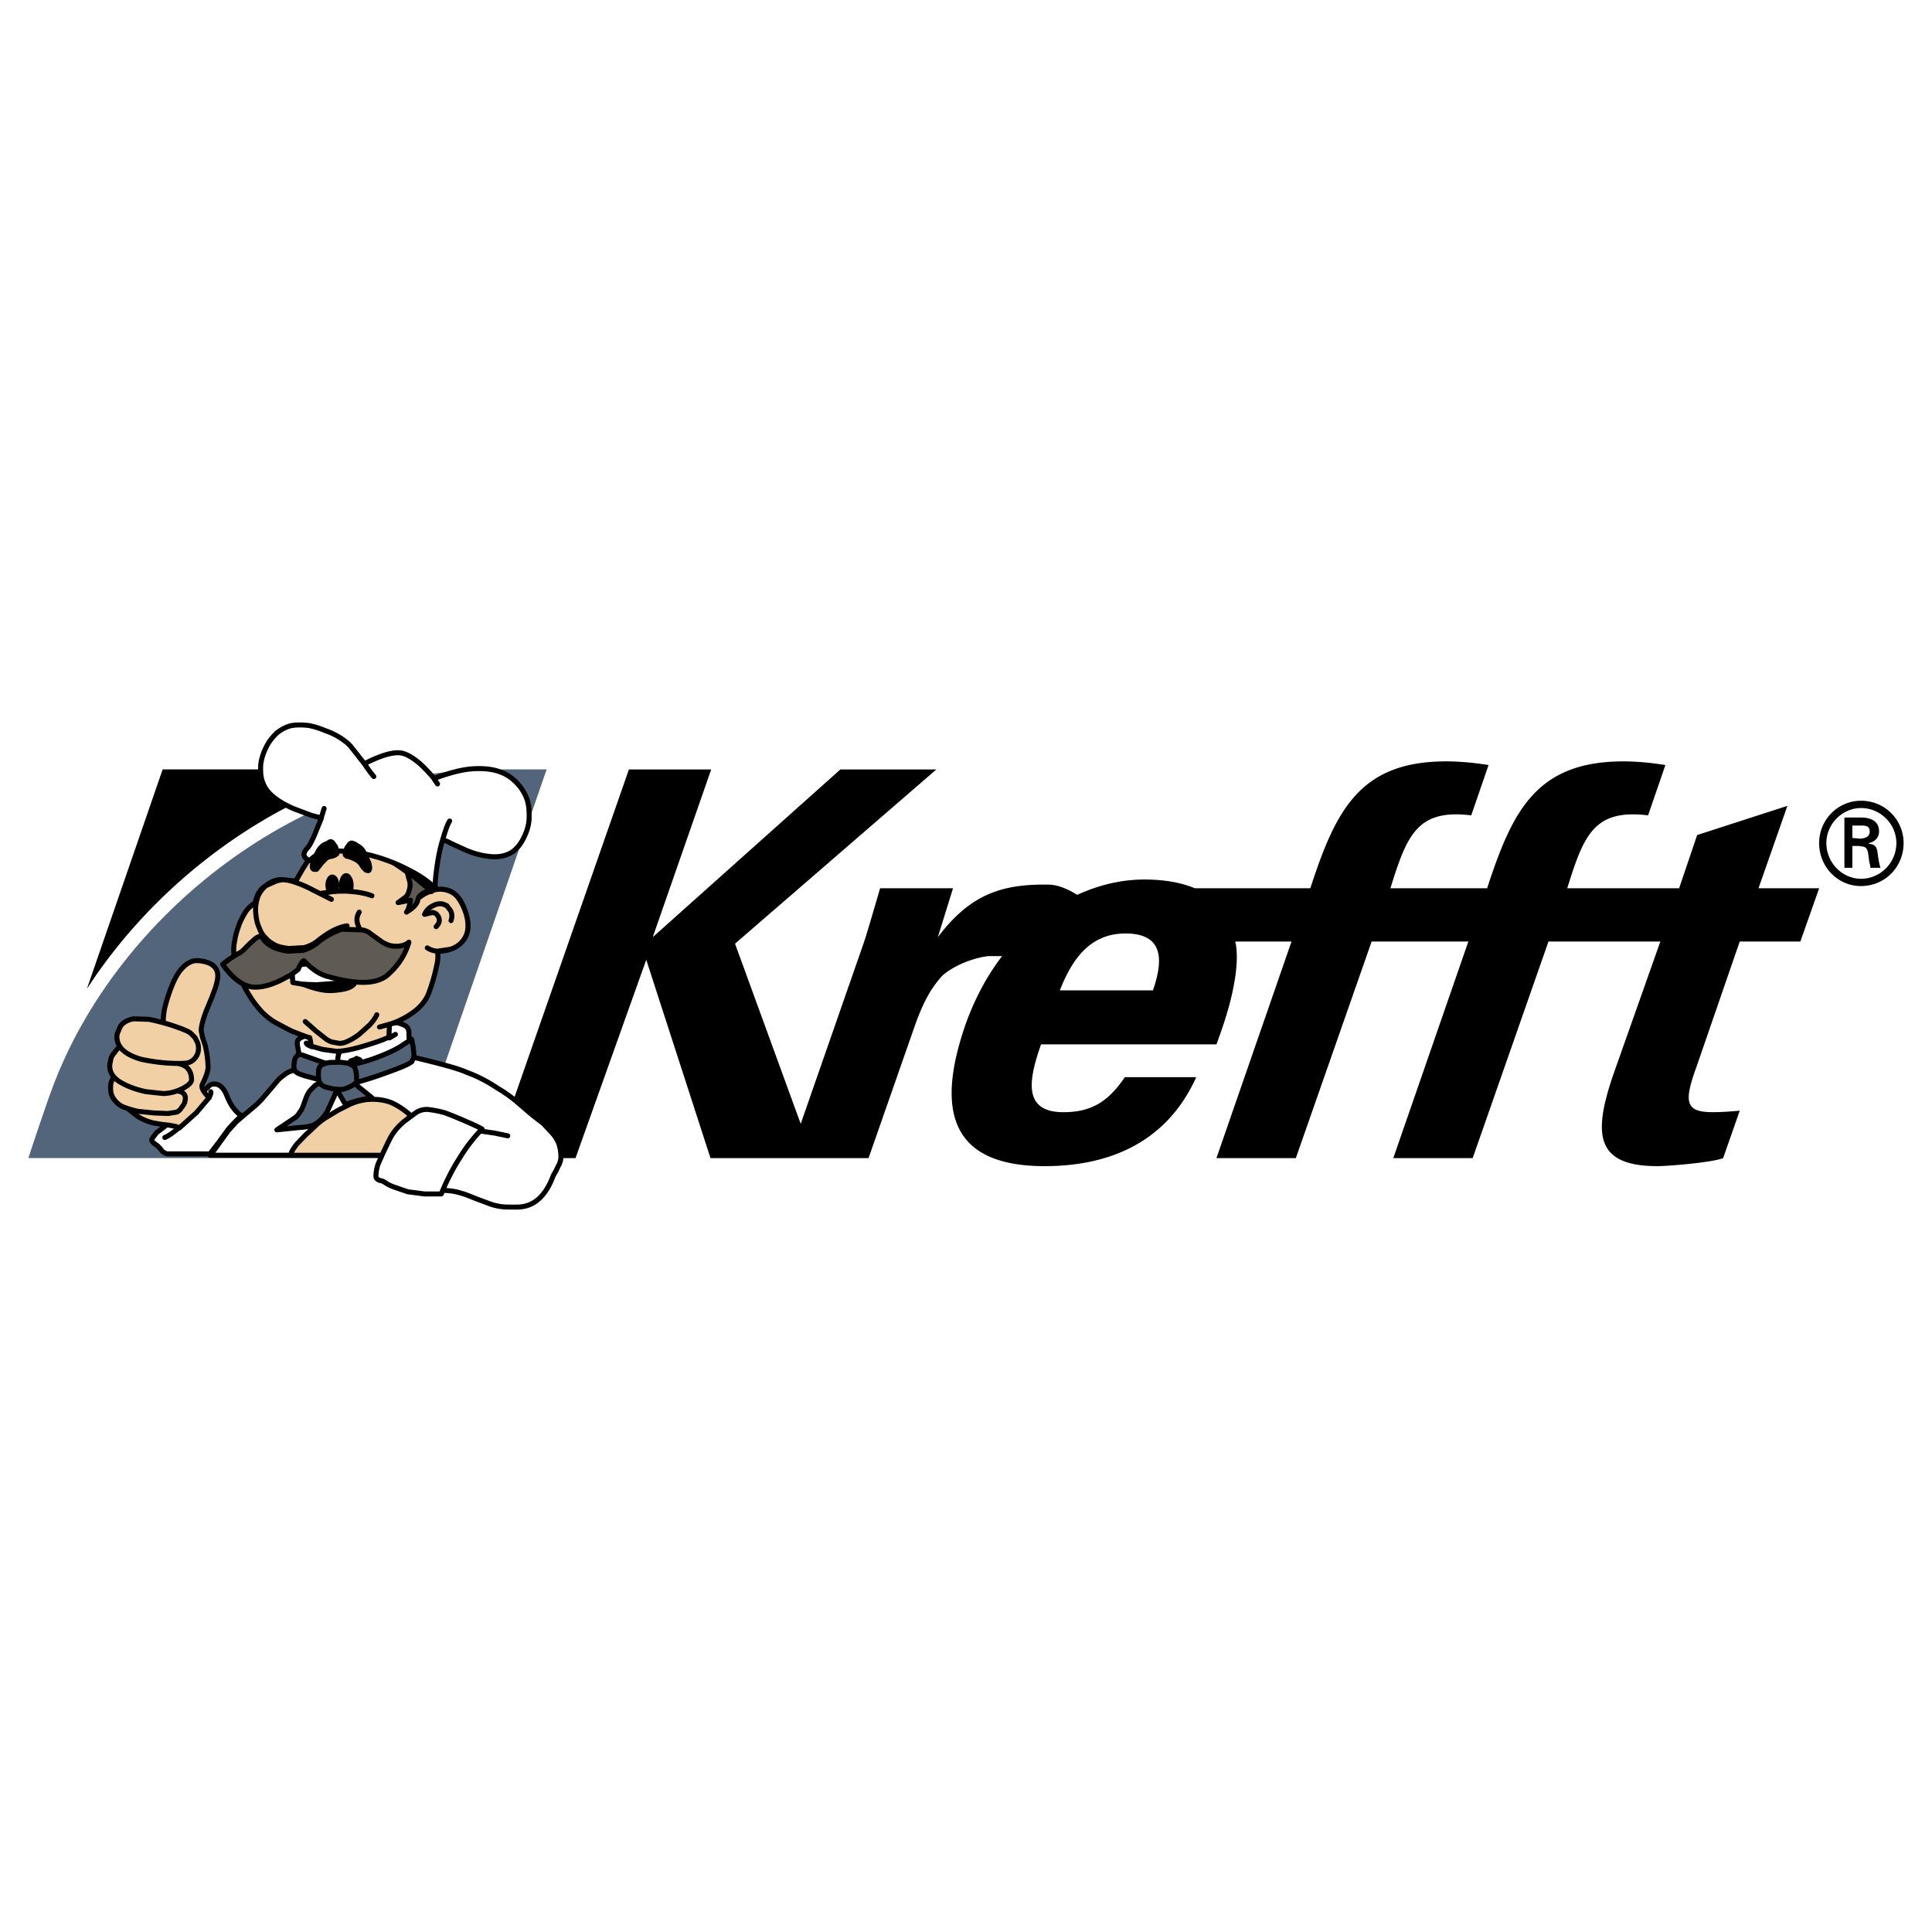 <svg xmlns="http://www.w3.org/2000/svg" width="2500" height="2500" viewBox="0 0 192.756 192.756"><path fill-rule="evenodd" clip-rule="evenodd" fill="#fff" d="M0 0h192.756v192.756H0V0z"/><path d="M41.145 115.541H2.834c.145-.508 2.088-6.256 2.305-6.766 6.553-17.898 25.492-32.014 43.711-32.014h5.689l-13.394 38.78z" fill-rule="evenodd" clip-rule="evenodd" fill="#53657b"/><path d="M185.672 88.403c2.377 0 4.25-1.892 4.25-4.292a4.218 4.218 0 0 0-4.25-4.22c-2.303 0-4.176 1.892-4.176 4.22 0 2.4 1.873 4.292 4.176 4.292zm0-.728c-1.871 0-3.455-1.601-3.455-3.565 0-1.892 1.584-3.492 3.455-3.492 1.945 0 3.529 1.601 3.529 3.492 0 1.965-1.584 3.565-3.529 3.565zm-.215-3.274c.287.073.504 0 .721.218.215.218.215.655.287 1.091 0 .292.145.582.145.873h1.008c-.145-.437-.217-.946-.287-1.455-.072-.51-.145-.874-.865-.946v-.072c.648-.146 1.008-.582 1.008-1.165 0-1.091-.936-1.382-1.801-1.382h-1.656v5.02h.793V84.4h.647v.001zm-.648-.8v-1.237h.936c.648 0 .793.218.793.582s-.145.655-.936.728l-.793-.073zM105.74 98.807h9.289c1.008-2.91 1.152-5.674-2.736-5.674-3.674-.001-5.4 2.764-6.553 5.674zM87.809 88.622h7.273l-1.512 4.875c3.241-4.292 6.409-5.311 11.019-5.238.936 0 1.943.437 2.881 1.018 2.088-.945 4.32-1.527 6.695-1.527 1.945 0 3.674.291 5.041.873h11.523c2.52-7.713 4.896-12.66 13.537-12.66 1.439 0 2.881.146 4.248.364l-1.727 5.02c-5.402-.654-6.41 1.965-8.066 7.276h9.65c2.52-7.713 4.896-12.66 13.609-12.66 1.369 0 2.809.146 4.178.364l-1.729 5.02c-5.402-.654-6.41 1.965-8.066 7.276h11.162l1.801-5.312 9.002-2.91-2.881 8.222h6.049l-1.873 5.311h-6.049l-4.32 12.515c-1.297 3.564-1.08 4.512 1.656 4.512.865 0 1.801-.074 2.664-.146l-1.656 4.729c-1.08.438-5.473.801-6.553.801-6.266 0-6.408-3.273-4.393-9.168l4.682-13.241h-11.162l-7.562 21.608h-7.92l7.488-21.608h-9.65l-7.561 21.608h-7.922l7.49-21.608h-5.617l.072.291c.217 1.528 0 3.128-.359 4.802-.361 1.674-.938 3.42-1.586 5.166h-17.498c-1.225 3.492-1.873 6.768 2.232 6.768 2.736 0 4.465-1.02 6.121-3.492h7.129c-3.023 6.693-8.93 8.875-15.123 8.875-9.145 0-11.017-5.238-7.849-14.26.864-2.402 2.089-4.73 3.601-6.694h-1.367c-1.369.145-3.386.874-4.61 1.963-1.368 1.529-2.017 3.057-2.664 4.803l-4.681 13.387h-15.77l-6.409-19.79-7.057 19.79h-8.21l13.538-38.779h8.209L65.124 93.5l18.723-16.734h9.577l-20.09 17.385 6.553 17.972 6.337-18.19c.36-1.092 1.009-3.348 1.585-5.311zM16.229 76.762h21.892c-11.666 3.202-22.612 11.35-29.453 21.9l7.561-21.9z" fill-rule="evenodd" clip-rule="evenodd"/><path d="M39.666 102.029c-5.873.818-9.025 1.252-9.376 1.389l-.322.135-.216.191c-.11.137-.11.354-.054.682l.189 1.033c.081.406.081.68.027.816v.383c-.431.025-.835.162-1.213.352a5.362 5.362 0 0 0-.944.734l-.754.9-.862 1.006c-.27.299-.566.572-.889.844l-.809.682-.862.734-.809.898-.889 1.225c-.349.518-.673.924-.943 1.225h19.127l4.122 3.512c.593 0 1.212.082 1.805.271.324.08.809.271 1.481.545l1.537.572a5.509 5.509 0 0 0 1.751.271h.834c1.617 0 2.83-1.033 3.611-3.158l.268-.463.217-.463c.188-.299.268-.625.268-.951 0-.49-.08-.898-.214-1.309a3.504 3.504 0 0 0-.648-1.033l-.888-.951-1.132-.873-1.644-1.414a14.397 14.397 0 0 0-1.804-1.252c-1.025-.682-2.022-1.197-3.018-1.553-.701-.326-1.778-.625-3.233-1.006l-1.212-.301-1.158-.271c-.134-1.143-.215-1.961-.215-2.422 0-.301-.136-.543-.379-.68-.131-.083-.401-.163-.75-.3z" fill-rule="evenodd" clip-rule="evenodd" fill="#fff"/><path d="M39.666 102.029c-5.873.818-9.025 1.252-9.376 1.389l-.322.135-.216.191c-.11.137-.11.354-.054.682l.189 1.033c.081.406.081.68.027.816v.383c-.431.025-.835.162-1.213.352a5.288 5.288 0 0 0-.944.736l-.754.898-.862 1.006c-.27.301-.566.572-.889.844l-.809.682-.862.734-.809.898-.889 1.225c-.349.518-.673.924-.943 1.225h19.127l4.122 3.512c.593 0 1.212.082 1.805.271.324.08.809.271 1.481.545l1.537.572a5.509 5.509 0 0 0 1.751.271h.834c1.617 0 2.83-1.033 3.611-3.158l.268-.463.217-.463c.188-.299.268-.625.268-.951 0-.49-.08-.898-.214-1.309a3.504 3.504 0 0 0-.648-1.033l-.888-.951-1.132-.873-1.644-1.414a14.397 14.397 0 0 0-1.804-1.252c-1.025-.682-2.022-1.197-3.018-1.553-.701-.326-1.778-.625-3.233-1.006l-1.212-.301-1.158-.271c-.134-1.143-.215-1.961-.215-2.422 0-.301-.136-.543-.379-.68-.131-.083-.401-.163-.75-.3m-5.658 2.858c-.136.029-.216.219-.269.49a2.15 2.15 0 0 0 .053 1.008l.216 1.033" fill="none" stroke="#000" stroke-width=".499" stroke-linecap="round" stroke-linejoin="round" stroke-miterlimit="2.613"/><path d="M40.959 111.283c-.674-.598-1.241-.951-1.751-1.197-.567-.271-1.295-.408-2.048-.408a5.47 5.47 0 0 0-2.344.545l-1.077.545-1.132.68a6.633 6.633 0 0 0-1.077.816l-.485.463-.54.49-.889.926c-.323.408-.538.762-.647 1.115h9.268l2.722-3.975z" fill-rule="evenodd" clip-rule="evenodd" fill="#f1d0a6"/><path d="M40.959 111.283c-.674-.598-1.241-.951-1.751-1.197-.567-.271-1.295-.408-2.048-.408a5.47 5.47 0 0 0-2.344.545l-1.077.545-1.132.68a6.686 6.686 0 0 0-1.078.816l-.484.463-.54.49-.889.926c-.323.408-.538.762-.647 1.115h9.268l2.722-3.975m-5.55-5.58l-.404.139c-.108.08-.134.215-.134.352s.026.219.081.328c.08.08.188.137.323.137.215 0 .403-.057.538-.137.136-.137.217-.273.217-.465 0-.135-.055-.215-.136-.326l-.324-.135" fill="none" stroke="#000" stroke-width=".499" stroke-linecap="round" stroke-linejoin="round" stroke-miterlimit="2.613"/><path d="M38.507 118.035c.296.217.672.354 1.077.488l1.104.381 1.671.217h1.669a21.089 21.089 0 0 1 1.886-3.672 15.6 15.6 0 0 1 2.182-2.805c-.404-.244-1.104-.543-2.047-.953l-.917-.381-.7-.271a10.144 10.144 0 0 0-1.805-.354c-.404 0-.754.082-1.13.326l-.486.355-.54.406a5.646 5.646 0 0 0-1.346 1.443c-.214.326-.485.926-.889 1.768l-.513 1.145a3.926 3.926 0 0 0-.215 1.225c0 .191.134.326.351.408l.325.082.323.192z" fill-rule="evenodd" clip-rule="evenodd" fill="#fff"/><path d="M38.507 118.035c.296.217.672.354 1.077.49l1.104.379 1.671.217h1.669a21.089 21.089 0 0 1 1.886-3.672 15.6 15.6 0 0 1 2.182-2.805c-.404-.244-1.104-.543-2.047-.953l-.917-.381-.699-.271a10.144 10.144 0 0 0-1.805-.354c-.404 0-.754.082-1.13.326l-.486.355-.54.406a5.646 5.646 0 0 0-1.346 1.443c-.214.326-.485.926-.889 1.768l-.513 1.145a3.926 3.926 0 0 0-.215 1.225c0 .191.134.326.351.408l.325.082.322.192m.35-14.482l.592-.352m-8.889.869c.027.137.215.219.538.355m16.972 8.438l1.293.189 1.293.271" fill="none" stroke="#000" stroke-width=".499" stroke-linecap="round" stroke-linejoin="round" stroke-miterlimit="2.613"/><path d="M22.613 109.27c.215.545.43.953.619 1.197.216.301.484.627.862.844-.512.463-.942.926-1.32 1.361l-.889 1.225-.943 1.225h-4.31c-.324-.137-.486-.271-.62-.49l-.243-.271-.296-.217c-.271-.189-.378-.328-.324-.465.054-.135.215-.354.484-.68l.998-.762c.484-.271 1.752-1.469 3.824-3.51l.43-.408c.136-.139.325-.166.514-.166.295 0 .538.135.753.355.137.137.326.408.461.762z" fill-rule="evenodd" clip-rule="evenodd" fill="#fff"/><path d="M22.613 109.27c.215.545.43.953.619 1.197.216.301.484.627.862.844-.512.463-.942.926-1.32 1.361l-.889 1.225-.943 1.225h-4.31c-.324-.137-.486-.271-.62-.49l-.243-.271-.296-.217c-.271-.189-.378-.328-.324-.465.054-.135.215-.354.484-.68l.998-.762c.484-.271 1.752-1.469 3.824-3.51l.43-.408c.136-.139.325-.166.514-.166.295 0 .538.135.753.355.137.137.326.408.461.762m-4.85 3.32c-.539.463-.996.764-1.319.9m4.579-4.574c.055.082 0 .271-.162.6" fill="none" stroke="#000" stroke-width=".499" stroke-linecap="round" stroke-linejoin="round" stroke-miterlimit="2.613"/><path d="M21.481 98.572l-.351.953-.511 1.225c-.405 1.033-.566 1.77-.54 2.123l.134.654.242.707c.163.652.27 1.334.296 2.096.055.41-.16 1.035-.563 1.85-.136.328.08.736.672 1.336l-1.266 1.496-1.697 1.523a1.142 1.142 0 0 0-.458-.162l-.539-.109-.728-.082-.836-.137a5.418 5.418 0 0 1-1.536-.623l-.537-.41-.486-.383c-.134-.08 0-.543.35-1.387.216-.598.62-1.498 1.213-2.721l1.347-2.859c.405-.953.619-1.496.619-1.742-.026-.271 0-.707.136-1.387.188-.734.404-1.416.673-2.096.323-.818.674-1.445 1.077-1.852.512-.545 1.052-.79 1.59-.736 1.078.083 1.697.464 1.886 1.089.136.41.028.955-.187 1.634z" fill-rule="evenodd" clip-rule="evenodd" fill="#f1d0a6"/><path d="M21.481 98.572l-.351.953-.511 1.225c-.405 1.033-.566 1.77-.54 2.123l.134.654.242.707c.163.652.27 1.334.296 2.096.055.41-.16 1.035-.563 1.85-.136.328.08.736.672 1.336l-1.266 1.496-1.697 1.523a1.142 1.142 0 0 0-.458-.162l-.539-.109-.728-.082-.836-.137a5.418 5.418 0 0 1-1.536-.623l-.537-.41-.486-.383c-.134-.08 0-.543.35-1.387.216-.598.62-1.496 1.213-2.721l1.347-2.859c.405-.953.619-1.496.619-1.742-.026-.271 0-.707.136-1.387.188-.734.404-1.416.673-2.096.323-.818.674-1.445 1.077-1.852.512-.545 1.051-.79 1.59-.736 1.078.083 1.697.464 1.886 1.089.136.41.028.955-.187 1.634" fill="none" stroke="#000" stroke-width=".499" stroke-linecap="round" stroke-linejoin="round" stroke-miterlimit="2.613"/><path d="M16.282 108.508l1.481.354c.296.055.485.137.621.326.133.191.133.408.079.627-.027.246-.161.463-.35.68a1.101 1.101 0 0 1-.485.463l-.861.137-1.402-.055-1.615-.164a10.686 10.686 0 0 1-1.374-.408c-.378-.135-.673-.381-.915-.68a1.738 1.738 0 0 1-.406-.871 3.604 3.604 0 0 1 0-.764c.055-.271.135-.463.27-.598l1.051-.055 1.886.408 2.02.6z" fill-rule="evenodd" clip-rule="evenodd" fill="#f1d0a6"/><path d="M16.282 108.508l1.481.354c.296.055.485.137.621.326.133.191.133.408.079.627-.027.246-.162.463-.35.68a1.101 1.101 0 0 1-.485.463l-.861.137-1.402-.055-1.615-.164a10.686 10.686 0 0 1-1.374-.408c-.378-.135-.673-.381-.915-.68a1.738 1.738 0 0 1-.406-.871 3.604 3.604 0 0 1 0-.764c.055-.271.135-.463.27-.598l1.051-.055 1.886.408 2.02.6" fill="none" stroke="#000" stroke-width=".499" stroke-linecap="round" stroke-linejoin="round" stroke-miterlimit="2.613"/><path d="M11.97 104.479c.27-.107 1.213.137 2.829.627l1.833.625 1.266.408c.807.191 1.211.734 1.211 1.605 0 .219-.242.49-.726.764a4.563 4.563 0 0 1-1.537.545l-.485.053-.539-.053-1.266-.137c-1.024-.217-1.913-.545-2.694-1.035-.403-.271-.674-.6-.809-.951-.134-.328-.134-.682-.027-1.064a1.32 1.32 0 0 1 .404-.842c.165-.274.353-.463.54-.545z" fill-rule="evenodd" clip-rule="evenodd" fill="#f1d0a6"/><path d="M11.97 104.479c.27-.107 1.213.137 2.829.627l1.833.625 1.266.408c.807.191 1.211.734 1.211 1.607 0 .217-.242.488-.726.762a4.563 4.563 0 0 1-1.537.545l-.485.053-.539-.053-1.266-.137c-1.024-.217-1.913-.545-2.694-1.035-.403-.271-.674-.598-.809-.951-.134-.328-.134-.682-.027-1.064a1.32 1.32 0 0 1 .404-.842c.165-.274.353-.463.54-.545" fill="none" stroke="#000" stroke-width=".499" stroke-linecap="round" stroke-linejoin="round" stroke-miterlimit="2.613"/><path d="M19.46 103.527l.27.543c.134.49.082.953-.135 1.307-.215.354-.538.6-.942.68-.405.055-1.079.055-2.021 0a20.258 20.258 0 0 1-2.479-.354c-1.482-.406-2.29-1.061-2.451-1.904a1.455 1.455 0 0 1 0-.682l.295-.68c.135-.246.324-.381.541-.518.241-.137.51-.217.779-.271l1.563.055c.673.137 1.427.326 2.289.6.889.299 1.535.545 1.832.762l.459.462z" fill-rule="evenodd" clip-rule="evenodd" fill="#f1d0a6"/><path d="M19.46 103.527l.27.543c.134.49.082.953-.135 1.307-.215.354-.538.6-.942.68-.405.055-1.079.055-2.021 0a19.874 19.874 0 0 1-2.479-.354c-1.481-.406-2.289-1.061-2.451-1.904a1.481 1.481 0 0 1 0-.682l.295-.68c.135-.246.324-.381.541-.518.242-.137.51-.217.78-.271l1.563.055c.673.137 1.427.326 2.289.6.889.299 1.535.545 1.832.762l.458.462" fill="none" stroke="#000" stroke-width=".499" stroke-linecap="round" stroke-linejoin="round" stroke-miterlimit="2.613"/><path d="M30.102 105.242c.404.135 1.535.543 3.449 1.225.943-.055 2.127-.328 3.5-.764 1.456-.516 2.533-1.006 3.207-1.496l.808-.518.162.789.054.572a.983.983 0 0 1-.136.734l-.054.137-.08.055c-.351.271-1.267.625-2.641 1.117-1.131.406-2.154.732-3.016.951l.403.381 1.347 1.09-1.131.217-.7.191-.809.271-.241-.408-.621-1.088-.269.707c-.324.68-.539 1.223-.754 1.605-.404.625-.862 1.033-1.346 1.252-.244.109-.728.189-1.482.244l-2.129.219 1.75-1.172c.243-.133.405-.379.541-.598.133-.137.268-.408.403-.816l.27-.734c.134-.273.242-.49.377-.627l.485-.492.808-.461-1.75-.461c-.538-.164-.864-.301-.944-.41l-.133-.082-.056-.133c-.026-.139-.08-.355-.026-.629.026-.326.082-.543.215-.68l.217-.244.322.056z" fill-rule="evenodd" clip-rule="evenodd" fill="#536377"/><path d="M30.102 105.242c.404.135 1.535.543 3.449 1.225.943-.055 2.127-.328 3.5-.764 1.456-.516 2.533-1.006 3.207-1.496l.808-.518.162.789.054.572a.983.983 0 0 1-.136.734l-.054.137-.08.055c-.351.271-1.267.625-2.641 1.117a34.8 34.8 0 0 1-3.016.953l.403.379 1.347 1.09-1.131.217-.7.191-.809.271-.242-.408-.621-1.088-.269.707c-.324.68-.539 1.223-.754 1.605-.404.625-.862 1.033-1.346 1.252-.244.109-.728.189-1.482.244l-2.129.219 1.75-1.172c.243-.133.405-.379.541-.598.133-.137.268-.408.403-.816l.27-.734c.134-.271.242-.49.377-.627l.485-.492.808-.461-1.75-.461c-.538-.164-.864-.301-.944-.41l-.133-.082-.056-.133c-.026-.139-.08-.355-.026-.629.026-.326.082-.543.215-.68l.217-.244.323.056" fill="none" stroke="#000" stroke-width=".499" stroke-linecap="round" stroke-linejoin="round" stroke-miterlimit="2.613"/><path d="M32.875 106.004l1.052-.027.672.08.297.082.405.246c.134.137.188.355.241.68l.026.273v.271l.054.271-.134.164c-.188.189-.459.326-.754.463-.324.137-.539.191-.78.191l-.702-.055-.78-.191c-.404-.135-.62-.408-.675-.764l-.027-.352v-.328c0-.326.082-.598.297-.734.189-.135.459-.217.808-.27z" fill-rule="evenodd" clip-rule="evenodd" fill="#536377"/><path d="M32.875 106.004l1.052-.027.672.08.297.082.405.246c.134.137.188.355.241.68l.026.273v.271l.054.271-.134.166c-.188.188-.459.324-.754.461-.324.137-.539.191-.78.191l-.702-.055-.78-.191c-.404-.135-.62-.406-.675-.764l-.027-.352v-.328c0-.326.082-.598.297-.734.189-.135.459-.217.808-.27" fill="none" stroke="#000" stroke-width=".499" stroke-linecap="round" stroke-linejoin="round" stroke-miterlimit="2.613"/><path d="M44.919 94.708l-1.266.19c.055.408.055.872-.081 1.417a18.341 18.341 0 0 1-.729 2.586c-.269.814-.808 1.523-1.643 2.123a8.17 8.17 0 0 1-2.343 1.168l-.054 1.279c-.673.328-1.616.627-2.722.955-1.13.324-1.939.461-2.531.461l-1.375-.189-1.131-.326-.056-.436-.081-.408c-.539-.137-1.077-.381-1.669-.6-.485-.219-1.077-.545-1.832-.953-.458-.271-.889-.627-1.347-1.088-.405-.463-.808-.953-1.16-1.553a11.59 11.59 0 0 1-.941-1.797c-.269-.65-.458-1.277-.539-1.876a4.06 4.06 0 0 1 0-1.796c.081-.6.27-1.144.485-1.743.215-.489.458-.953.755-1.361.322-.353.592-.571.808-.68.135-.761.458-1.362 1.051-1.714l1.104-.491.593-.109 1.293.135.673-1.169.727-1.144.486-.761c2.667-.49 4.58-.463 5.899.081.809.381 1.914 1.088 3.394 2.15l1.457 1.117.699.651c.135.164.243.164.243.029.674-.218 1.239-.165 1.778.055.674.271 1.186.896 1.535 1.959.27.708.351 1.36.27 1.906a2.393 2.393 0 0 1-.619 1.251 2.543 2.543 0 0 1-1.131.681z" fill-rule="evenodd" clip-rule="evenodd" fill="#f1d0a6"/><path d="M44.919 94.708l-1.266.19c.055.408.055.872-.081 1.417a18.341 18.341 0 0 1-.729 2.586c-.269.814-.808 1.523-1.643 2.123a8.17 8.17 0 0 1-2.343 1.168l-.054 1.279c-.673.328-1.616.627-2.722.955-1.13.324-1.939.461-2.531.461l-1.375-.189-1.131-.326-.056-.436-.081-.408c-.539-.137-1.077-.381-1.67-.6-.484-.219-1.077-.545-1.831-.953-.458-.271-.889-.627-1.347-1.088-.405-.463-.808-.953-1.16-1.553a11.59 11.59 0 0 1-.941-1.797c-.269-.65-.458-1.277-.539-1.876a4.06 4.06 0 0 1 0-1.796c.081-.6.27-1.144.485-1.743.215-.489.458-.953.754-1.361.323-.353.593-.571.808-.68.135-.761.458-1.362 1.051-1.714l1.104-.491.593-.109 1.293.135.673-1.169.727-1.144.486-.761c2.667-.49 4.58-.463 5.899.081.809.381 1.914 1.088 3.394 2.15l1.457 1.117.699.651c.135.164.243.164.243.029.674-.218 1.239-.165 1.778.055.674.271 1.186.896 1.535 1.959.271.708.351 1.36.271 1.906a2.393 2.393 0 0 1-.619 1.251 2.543 2.543 0 0 1-1.131.681m-11.854-4.981l-1.886-.953a10.994 10.994 0 0 0-1.696-.734c-.593-.217-1.132-.299-1.617-.272-.512.055-.944.272-1.347.6-.404.352-.729.815-.863 1.305-.135.463-.188.953-.135 1.498.055.518.135.953.351 1.416.135.408.377.761.647 1.006.215.274.54.492.942.709.405.189.89.271 1.374.327l1.482-.082c.512-.136.942-.327 1.347-.653 1.052-.845 2.021-1.388 2.964-1.525m6.871-2.562c.24-.216.511-.407.861-.625.458-.217.889-.409 1.348-.463.538-.027 1.022.055 1.479.326.486.355.891.955 1.213 1.825.324.844.351 1.634.189 2.258a2.383 2.383 0 0 1-1.05 1.308c-.431.271-.942.408-1.509.462a2.186 2.186 0 0 1-1.4-.327m2.369-2.721c.134-.408.108-.816-.135-1.116l-.296-.38-.405-.164c-.324-.055-.646 0-.942.164-.404.19-.674.462-.862.871l.807-.191c.271.054.458.191.594.462.134.328.079.626-.244.953m-13.064 9.471l1.078.953.861.68c.216.191.484.328.727.41l.754.135c.27 0 .593-.082.943-.271a5.904 5.904 0 0 0 1.078-.68l.997-.9c.296-.326.565-.68.701-1.006M35.84 91.005c-.297.49-.297.981-.028 1.498m-3.77-3.376l1.104-.163.673-.054h.674c1.05.054 1.938.189 2.612.462" fill="none" stroke="#000" stroke-width=".499" stroke-linecap="round" stroke-linejoin="round" stroke-miterlimit="2.613"/><path d="M40.798 87.685c.133.327.161.735.026 1.142-.081.355-.215.573-.405.71l-.701.516 1.241-.246c-.135.68-.271 1.09-.404 1.198.673-.408 1.077-.816 1.131-1.225.053-.408.485-.736 1.265-.954l-2.342-1.905.189.764z" fill-rule="evenodd" clip-rule="evenodd" fill="#5f5a54"/><path d="M40.798 87.685c.133.327.161.735.026 1.142-.081.355-.215.573-.405.71l-.701.516 1.241-.246c-.135.68-.271 1.09-.404 1.198.673-.408 1.077-.816 1.131-1.225.053-.408.485-.736 1.265-.954l-2.342-1.905.189.764m-2.938 14.782l.997-.275" fill="none" stroke="#000" stroke-width=".499" stroke-linecap="round" stroke-linejoin="round" stroke-miterlimit="2.613"/><path d="M35.624 96.992c-1.024.139-3.287.219-6.734.166.135.326.268.6.484.734l.541.271.915.326c.89.299 1.645.438 2.317.41.727-.057 1.32-.137 1.751-.328a1.33 1.33 0 0 0 .405-.271c.107-.082.134-.191.107-.271-.053-.137-.053-.328.027-.545l.187-.492z" fill-rule="evenodd" clip-rule="evenodd"/><path d="M35.624 96.992c-1.024.139-3.287.219-6.734.166.135.326.268.6.484.734l.541.271.915.326c.89.299 1.645.438 2.317.41.727-.057 1.32-.137 1.751-.328a1.33 1.33 0 0 0 .405-.271c.107-.082.134-.191.107-.271-.053-.137-.053-.328.027-.545l.187-.492" fill="none" stroke="#000" stroke-width=".363" stroke-linecap="round" stroke-linejoin="round" stroke-miterlimit="2.613"/><path d="M34.062 97.838l-.809-1.933-4.149.41.109 1.715.808.135.7.055.863.027 1.833-.137c.86-.135 1.049-.217.645-.272z" fill-rule="evenodd" clip-rule="evenodd" fill="#fff"/><path d="M34.062 97.838l-.809-1.933-4.149.41.109 1.715.808.135.7.055.863.027 1.833-.137c.86-.135 1.049-.217.645-.272" fill="none" stroke="#000" stroke-width=".499" stroke-linecap="round" stroke-linejoin="round" stroke-miterlimit="2.613"/><path d="M36.756 92.993l.673.49.755.545c.267.136.537.272.807.327.754.135 1.402 0 1.806-.355-.404 1.389-1.187 2.477-2.21 3.348-1.132.871-3.044.871-5.873.082-.862-.219-1.617-.762-2.398-1.58-.135.055-.215.191-.349.41l-.135.271-.081.191-.727.543-1.078.572c-.997.463-1.832.68-2.614.652-1.024-.053-2.101-.816-3.125-2.285.565-.436 1.104-.817 1.617-1.089.162-.082.35-.218.539-.408l.537-.544.541-.489c.162-.138.349-.219.538-.272h.082l.324.463c.269.272.564.49.969.68.403.163.916.3 1.401.354l1.482-.081a4.245 4.245 0 0 0 1.347-.68 7.513 7.513 0 0 1 2.505-1.417h.323l1.618.055c.215 0 .456.081.726.217z" fill-rule="evenodd" clip-rule="evenodd" fill="#5f5a54"/><path d="M36.756 92.993l.674.489.755.545c.267.136.537.272.807.327.754.135 1.402 0 1.806-.355-.404 1.389-1.187 2.477-2.21 3.348-1.132.871-3.044.871-5.873.082-.862-.219-1.617-.762-2.398-1.58-.135.055-.215.191-.349.41l-.135.271-.081.191-.727.543-1.078.572c-.997.463-1.832.68-2.614.652-1.024-.053-2.101-.816-3.125-2.285.565-.436 1.104-.817 1.617-1.089.162-.082.35-.218.539-.408l.537-.544.541-.489c.162-.138.349-.218.538-.272h.082l.324.463c.269.272.564.49.969.68.403.163.916.3 1.401.354l1.482-.081a4.245 4.245 0 0 0 1.347-.68 7.548 7.548 0 0 1 2.505-1.417h.323l1.618.055c.214.001.455.082.725.218" fill="none" stroke="#000" stroke-width=".499" stroke-linecap="round" stroke-linejoin="round" stroke-miterlimit="2.613"/><path d="M30.829 72.388c.54.109 1.077.272 1.645.518.51.163.996.408 1.482.708.403.271.78.543 1.05.871l1.346 1.714c1.752-.898 3.045-1.251 3.853-1.034.484.135 1.024.462 1.67 1.007.485.436.969.953 1.428 1.497 1.267-.463 2.37-.79 3.421-.926 2.021-.217 3.53.136 4.607 1.144a4.72 4.72 0 0 1 1.267 1.905c.188.626.214 1.307.188 1.986-.053.654-.242 1.226-.538 1.824-.243.491-.539.899-.917 1.226-.564.489-1.429.734-2.452.626a8.09 8.09 0 0 1-2.558-.708l-1.32-.6a3.35 3.35 0 0 0-.836-.353c-.242.761-.403 1.577-.539 2.448-.134.98-.242 1.797-.188 2.396-.673-.68-1.563-1.307-2.775-1.905a17.731 17.731 0 0 0-3.744-1.416c-1.348-.299-2.56-.436-3.583-.408-1.131.055-1.939.381-2.425.953-.672-.273-.753-.681-.269-1.226.215-.217.458-.68.728-1.306l.701-1.716-1.023-.271-1.806-.681c-1.644-.735-2.641-1.551-2.99-2.504-.242-.545-.27-1.143-.242-1.824.054-.571.242-1.17.539-1.77.269-.572.647-1.033 1.077-1.441.512-.409.998-.626 1.481-.735.51-.08 1.075-.08 1.722.001z" fill-rule="evenodd" clip-rule="evenodd" fill="#fff"/><path d="M30.829 72.388c.54.109 1.077.273 1.645.518.51.163.996.408 1.482.708.403.271.78.544 1.05.871l1.346 1.714c1.752-.898 3.045-1.251 3.853-1.034.484.135 1.024.462 1.67 1.007.485.437.969.953 1.428 1.497 1.267-.463 2.37-.79 3.421-.926 2.021-.217 3.53.136 4.607 1.145a4.716 4.716 0 0 1 1.267 1.904c.188.626.214 1.307.188 1.986-.053.654-.242 1.226-.538 1.824-.243.491-.539.899-.917 1.226-.564.489-1.429.734-2.452.626a8.09 8.09 0 0 1-2.558-.708l-1.321-.6a3.305 3.305 0 0 0-.835-.353c-.242.761-.403 1.578-.539 2.448-.134.98-.242 1.797-.188 2.396-.673-.68-1.563-1.307-2.775-1.905a17.731 17.731 0 0 0-3.744-1.416c-1.348-.299-2.56-.436-3.583-.408-1.131.055-1.939.381-2.425.953-.672-.273-.753-.681-.269-1.226.215-.217.458-.68.728-1.306l.701-1.715-1.023-.271-1.806-.681c-1.644-.735-2.64-1.551-2.99-2.504-.242-.545-.27-1.143-.242-1.824.054-.571.242-1.17.539-1.77.269-.572.647-1.033 1.077-1.441.512-.409.998-.626 1.481-.736.51-.079 1.075-.079 1.722.001m5.522 3.81l.567.817.377.462m6.007.219l.351.517m1.211 3.701c-.215.328-.431.953-.701 1.879m-12.121-2.178l.296-.952" fill="none" stroke="#000" stroke-width=".499" stroke-linecap="round" stroke-linejoin="round" stroke-miterlimit="2.613"/><path d="M31.771 84.881c-.592 1.116-.782 1.715-.458 1.852h.27l.215-.273.324-.408.404-.408c.081-.083.323-.19.62-.217l.27-.11.188-.136c.054-.137 0-.354-.135-.708l-.269-.38c-.135-.138-.216-.138-.324-.083l-.214.136-.324.138a1.714 1.714 0 0 0-.567.597z" fill-rule="evenodd" clip-rule="evenodd"/><path d="M31.771 84.881c-.592 1.116-.782 1.715-.458 1.852h.27l.215-.273.324-.408.404-.408c.081-.083.323-.19.62-.217l.27-.11.188-.136c.054-.137 0-.354-.135-.708l-.269-.38c-.135-.138-.216-.138-.324-.083l-.214.137-.324.137a1.714 1.714 0 0 0-.567.597" fill="none" stroke="#000" stroke-width=".499" stroke-linecap="round" stroke-linejoin="round" stroke-miterlimit="2.613"/><path d="M36.756 86.87l-.243-.055-.269-.272-.27-.408c-.134-.137-.271-.272-.431-.354a4.183 4.183 0 0 0-.781-.326l-.162-.028-.134-.11c-.054-.136 0-.354.134-.707l.271-.383c.134-.134.214-.134.35-.081l.189.081.294.192c.271.135.459.354.594.599l.485 1.034c.134.462.134.735-.027.818z" fill-rule="evenodd" clip-rule="evenodd"/><path d="M36.756 86.87l-.243-.055-.269-.272-.27-.408c-.134-.137-.271-.272-.431-.354a4.183 4.183 0 0 0-.781-.326l-.162-.028-.134-.11c-.054-.136 0-.354.134-.707l.271-.383c.134-.134.214-.134.35-.081l.189.081.294.192a1.4 1.4 0 0 1 .594.599l.485 1.034c.134.462.134.735-.027.818" fill="none" stroke="#000" stroke-width=".499" stroke-linecap="round" stroke-linejoin="round" stroke-miterlimit="2.613"/><path d="M33.604 88.367l-.053.352-.755.108-.08-.46c0-.218.028-.465.134-.626.081-.138.161-.244.296-.244s.241.106.323.244c.082.161.135.407.135.626z" fill-rule="evenodd" clip-rule="evenodd"/><path d="M33.604 88.367l-.053.352-.755.108-.08-.46c0-.218.028-.465.134-.626.081-.138.161-.244.296-.244s.241.106.323.244c.082.161.135.407.135.626" fill="none" stroke="#000" stroke-width=".499" stroke-linecap="round" stroke-linejoin="round" stroke-miterlimit="2.613"/><path d="M35.031 88.447l-.026.245-.916.027-.027-.272c0-.298.027-.545.135-.762.08-.217.215-.327.348-.327.136 0 .217.11.352.327.108.217.134.463.134.762z" fill-rule="evenodd" clip-rule="evenodd"/><path d="M35.031 88.447l-.026.245-.916.027-.027-.272c0-.298.027-.545.135-.762.08-.217.215-.327.348-.327.136 0 .217.11.352.327.108.217.134.463.134.762" fill="none" stroke="#000" stroke-width=".499" stroke-linecap="round" stroke-linejoin="round" stroke-miterlimit="2.613"/></svg>